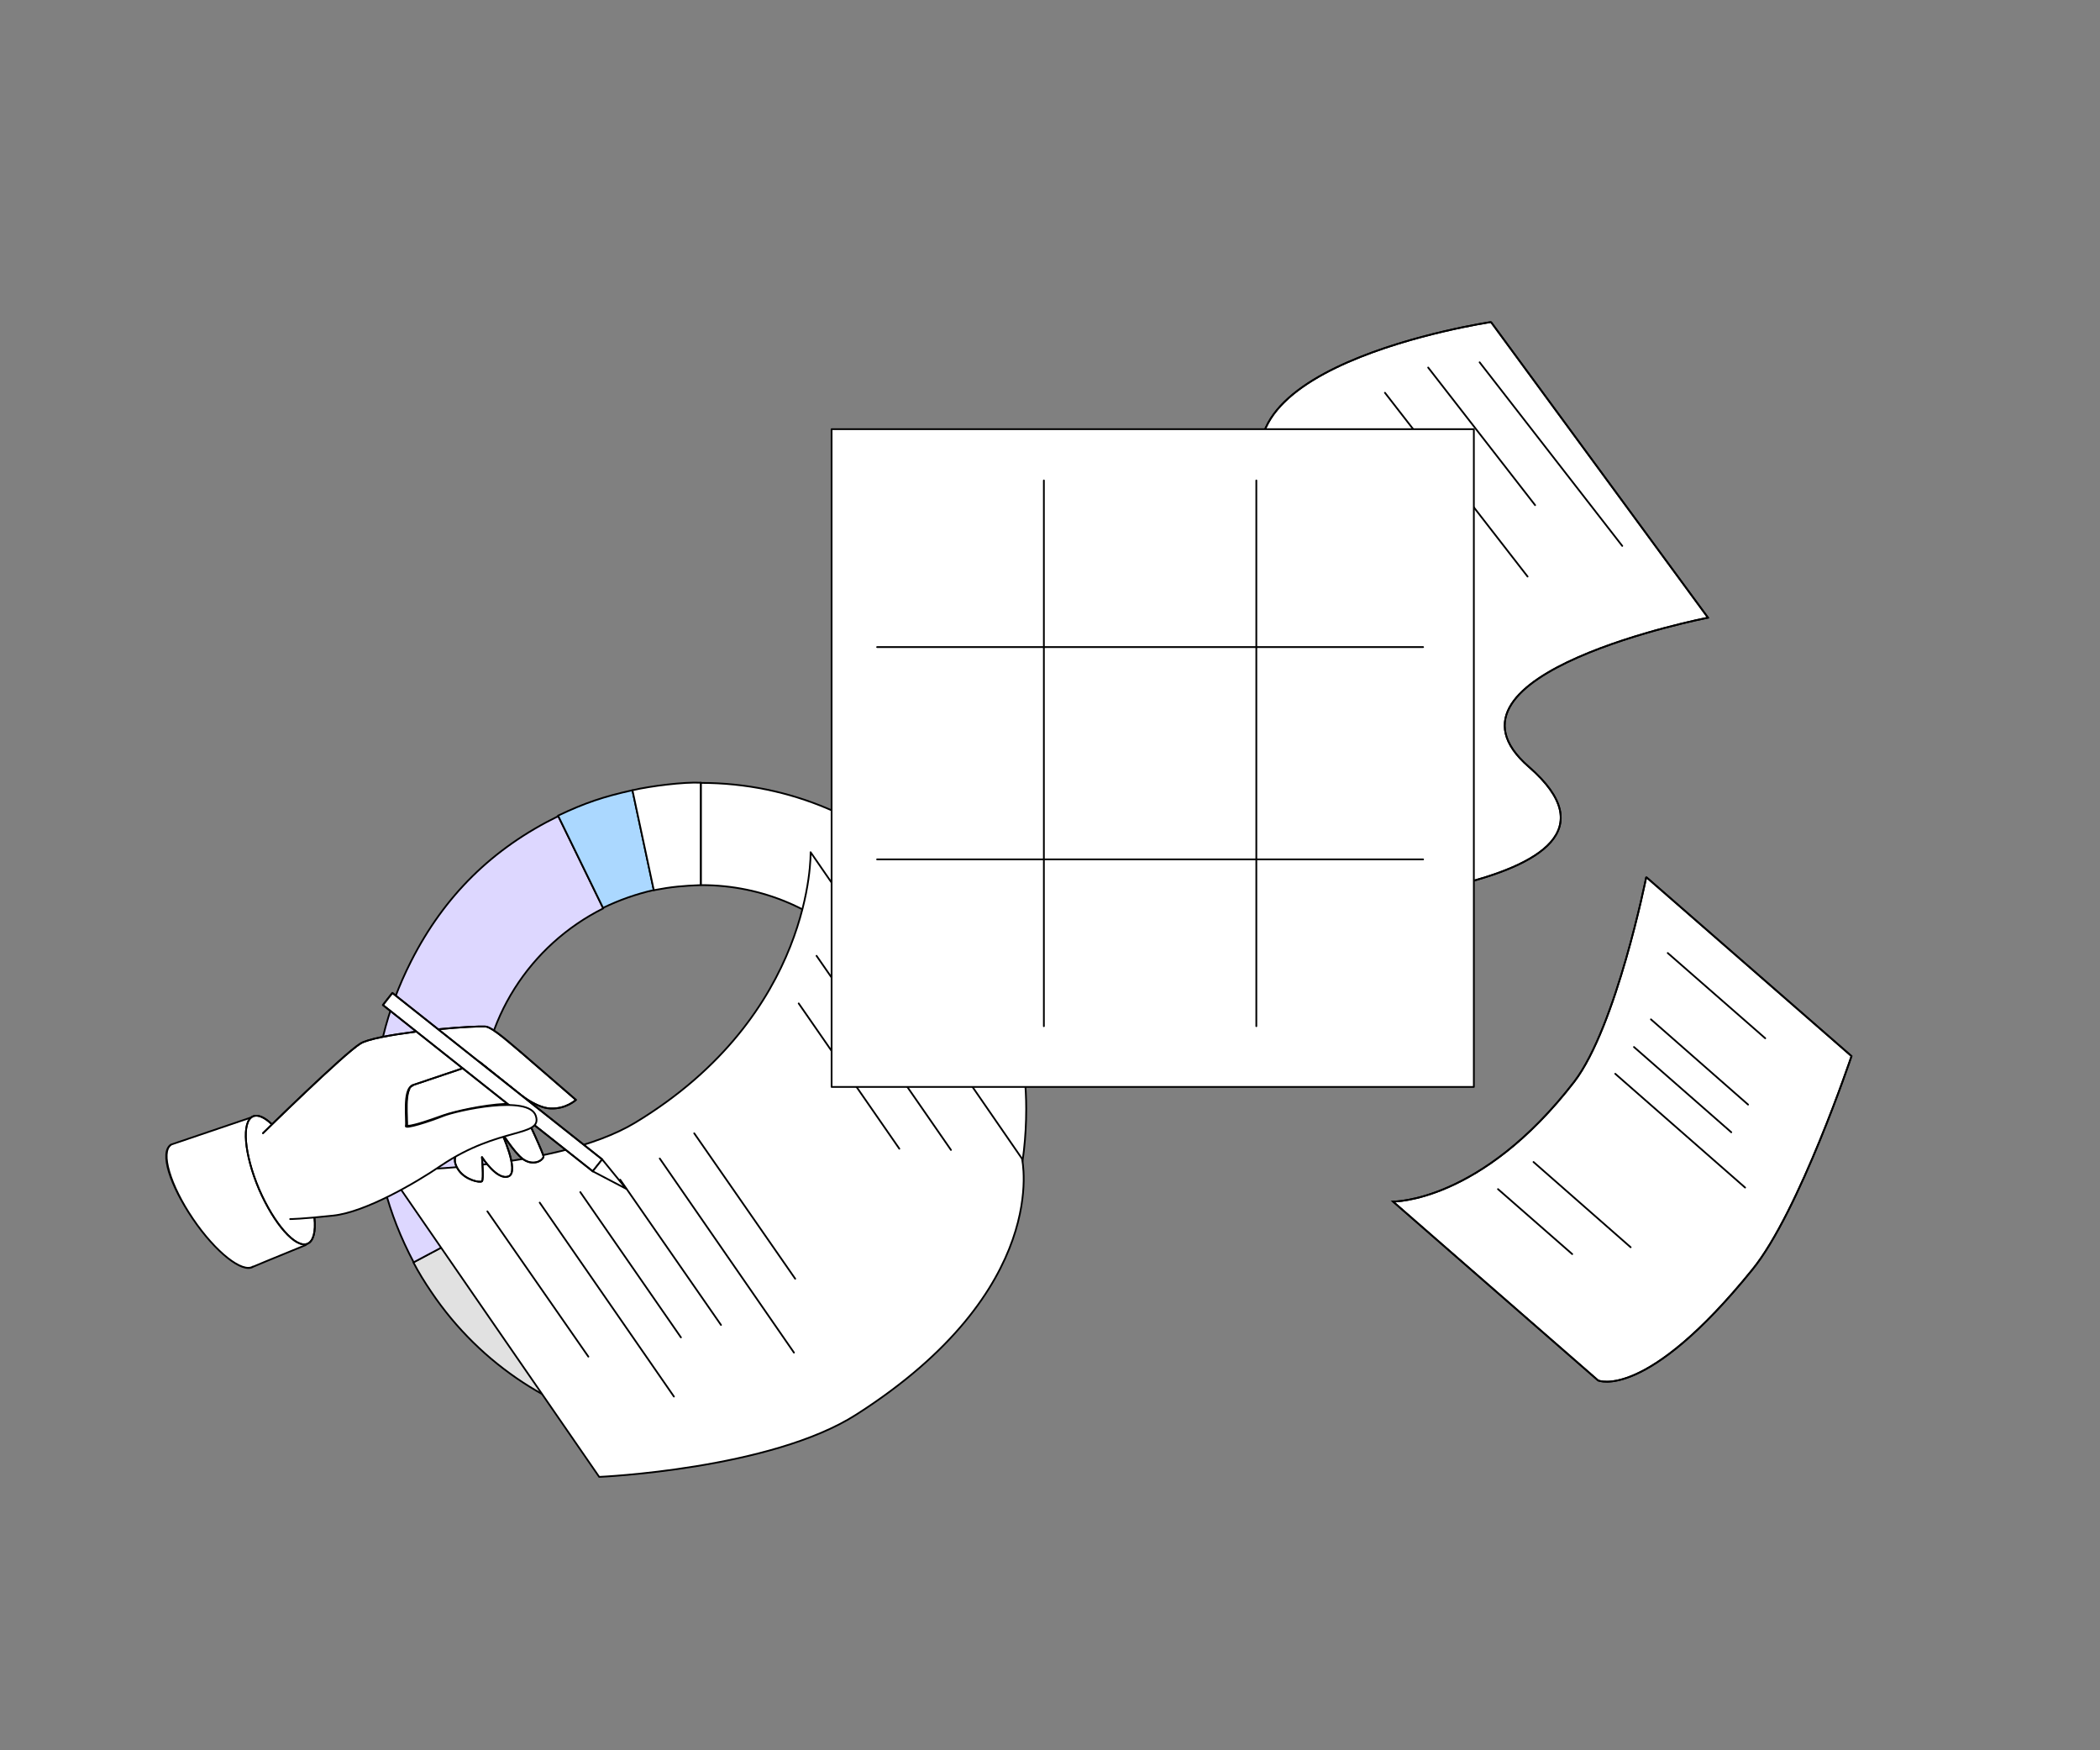 <?xml version="1.0" encoding="UTF-8"?>
<svg id="Ebene_1" data-name="Ebene 1" xmlns="http://www.w3.org/2000/svg" version="1.1" viewBox="0 0 1200 1000">
  <rect x="0" y="0" width="1200" height="1000" fill="#808080" stroke="none"/>
  <defs>
    <style>
      .cls-1 {
        stroke-miterlimit: 10;
      }

      .cls-1, .cls-2, .cls-3, .cls-4, .cls-5, .cls-6 {
        stroke: #000;
      }

      .cls-1, .cls-5, .cls-7 {
        fill: #fff;
      }

      .cls-2 {
        fill: #ddd7ff;
      }

      .cls-2, .cls-3, .cls-4, .cls-5, .cls-6 {
        stroke-linecap: round;
        stroke-linejoin: round;
      }

      .cls-3 {
        fill: #abd8ff;
      }

      .cls-4 {
        fill: none;
      }

      .cls-6 {
        fill: #e1e1e1;
      }

      .cls-7 {
        stroke-width: 0px;
      }
    </style>
  </defs>
  <g id="Ebene_2" data-name="Ebene 2">
    <g>
      <g>
        <path class="cls-1" d="M940.8,501.2l117.2,102.2s-29.8,88.9-56.6,121.9c-61.1,75.5-88.2,63.4-88.2,63.4l-117.2-102.2s50.1.8,103.6-68.5c24.1-31.6,41.1-116.8,41.1-116.8"/>
        <path class="cls-4" d="M940.8,501.2l117.2,102.2s-29.8,88.9-56.6,121.9c-61.1,75.5-88.2,63.4-88.2,63.4l-117.2-102.2s50.1.8,103.6-68.5c24.1-31.6,41.1-116.8,41.1-116.8Z"/>
      </g>
      <line class="cls-4" x1="923" y1="613.5" x2="997.2" y2="678.5"/>
      <line class="cls-4" x1="856" y1="679.4" x2="898.4" y2="716.5"/>
      <line class="cls-4" x1="876.3" y1="663.9" x2="931.8" y2="712.6"/>
      <line class="cls-4" x1="933.7" y1="598.2" x2="989.3" y2="646.9"/>
      <line class="cls-4" x1="943.4" y1="582.4" x2="998.9" y2="631.1"/>
      <line class="cls-4" x1="953" y1="544.5" x2="1008.7" y2="593.2"/>
    </g>
    <g>
      <g id="Kreisdiagramm">
        <path class="cls-6" d="M400.8,758.3c-47.8,0-89.4-26.6-110.9-65.7l-53.7,28.6c2.9,5.6,6.5,11.4,10.1,16.7,57.4,85.4,172.9,107.8,258.1,50.3l-34-50.6c-20,13-43.9,20.7-69.6,20.7Z"/>
        <path class="cls-5" d="M400.5,447.2v58.5h.5c69.8,0,126.2,56.6,126.2,126.2s-22.6,82.9-56.8,105.5l34,50.6c53.8-36.3,82-89.4,82-154.5,0-102.7-83.2-186.2-185.9-186.2Z"/>
        <path class="cls-2" d="M274.6,632.1c0-49.5,28.5-92.3,70.1-113.1l-25.7-52.7c-37.6,18.4-65.1,45.5-84.1,82.9-28.5,56.1-28,116.5,1.5,172l53.7-28.6c-9.9-18.1-15.5-38.7-15.5-60.5Z"/>
        <path class="cls-3" d="M373.6,508.6l-12.2-57.1c-16.4,3.6-27.4,7.3-42.5,14.5l25.7,52.7c9.3-4.5,18.9-7.9,29.1-10.2Z"/>
        <path class="cls-5" d="M373.6,508.6c10.5-2,16.7-2.5,26.8-2.9v-58.5c-9.4-.5-28.9,1.9-39,4.3l12.2,57.1Z"/>
      </g>
      <path class="cls-5" d="M144.6,723.6c-6,4-21.5-8.2-34.5-27.4-13-19.2-19-37.6-12.5-42.2l47.8-16.2,29.4,73.5-22.7,9.3-7.4,3.1c-6,4-21.5-8.2-34.5-27.4-13-19.2-18.6-38-12.5-42.2"/>
      <g>
        <path class="cls-1" d="M852,184l124,168.9s-163.8,31.9-102.4,85.2c83.1,72.2-144.6,81-144.6,81l-124-168.9s187.8,20.6,126.7-62c-57.7-77.8,120.3-104.2,120.3-104.2"/>
        <path class="cls-4" d="M852,184l124,168.9s-163.8,31.9-102.4,85.2c83.1,72.2-144.6,81-144.6,81l-124-168.9s187.8,20.6,126.7-62c-57.7-77.8,120.3-104.2,120.3-104.2Z"/>
      </g>
      <line class="cls-4" x1="816.1" y1="210" x2="877.2" y2="288.6"/>
      <line class="cls-4" x1="845.5" y1="207" x2="927" y2="311.9"/>
      <line class="cls-4" x1="791.4" y1="224.4" x2="872.9" y2="329.4"/>
      <g>
        <path class="cls-5" d="M221.6,668.7l120.8,175.1s98.1-4.3,146.9-35.6c112-71.5,94.7-146.2,94.7-146.2l-120.8-175.1s2.3,92.5-100.2,154.5c-46.4,28-141.4,27.2-141.4,27.2Z"/>
        <line class="cls-4" x1="466.6" y1="546.1" x2="543.4" y2="657"/>
        <line class="cls-4" x1="377" y1="661.9" x2="453.7" y2="772.8"/>
        <line class="cls-4" x1="396.7" y1="647.5" x2="454.4" y2="730.6"/>
        <line class="cls-4" x1="456.4" y1="573.3" x2="513.9" y2="656.3"/>
        <line class="cls-4" x1="354.4" y1="674" x2="412" y2="757"/>
        <line class="cls-4" x1="308.4" y1="687.1" x2="385.1" y2="797.9"/>
        <line class="cls-4" x1="331.6" y1="681.1" x2="389.1" y2="764.1"/>
        <line class="cls-4" x1="278.5" y1="692.1" x2="336.2" y2="775.1"/>
        <polygon class="cls-7" points="237.2 589.1 263.7 610.4 243.9 617.2 235 620.8 232.7 624.3 231.8 637.9 231.9 640.4 173 690.4 153.7 644.4 237.2 589.1"/>
        <g>
          <path class="cls-5" d="M260.7,659.9s-2.5,3.1,1.4,8.7,12.2,7.3,13.3,6.3c1.1-.9,0-13.8,0-13.8,0,0,8.7,13.6,15.2,11s-4.3-25.7-4.3-25.7c0,0,7.4,12.1,12.5,15.8,4.9,3.6,10.4,1.9,11.8-1.2.5-.9-9.9-22.9-9.9-22.9"/>
          <path class="cls-4" d="M260.7,659.9s-2.5,3.1,1.4,8.7,12.2,7.3,13.3,6.3c1.1-.9,0-13.8,0-13.8,0,0,8.7,13.6,15.2,11s-4.3-25.7-4.3-25.7c0,0,7.4,12.1,12.5,15.8,4.9,3.6,10.4,1.9,11.8-1.2.5-.9-9.9-22.9-9.9-22.9"/>
          <path class="cls-5" d="M179.7,695.9c.8,7.7-.6,13.3-4,14.7-6.7,2.8-19-11.1-27.7-31.2-8.5-20.1-10.1-38.7-3.4-41.6,2.8-1.2,6.7.6,10.8,4.6"/>
          <path class="cls-4" d="M179.7,695.9c.8,7.7-.6,13.3-4,14.7-6.7,2.8-19-11.1-27.7-31.2-8.5-20.1-10.1-38.7-3.4-41.6,2.8-1.2,6.7.6,10.8,4.6"/>
          <path class="cls-5" d="M251.1,588c12.2-1.2,22.9-1.7,26.3-1.5,4,.2,15.8,11.1,20.6,15l31.1,26.9s-5.6,5.3-14.5,4.9c-9.1-.2-20.9-10.8-20.9-10.8l-19.3-15.5-38,12.8c-6,1.4-4,21-3.9,23,.2,1.7,13.1-2.8,20.9-5.6,12.4-4.3,65.1-15,50.7,5.7"/>
          <path class="cls-4" d="M251.1,588c12.2-1.2,22.9-1.7,26.3-1.5,4,.2,15.8,11.1,20.6,15l31.1,26.9s-5.6,5.3-14.5,4.9c-9.1-.2-20.9-10.8-20.9-10.8l-19.3-15.5-38,12.8c-6,1.4-3.2,21-3.9,23s11.1,3.4,18.7.3c7.6-3.1,49.2-12.4,53,0"/>
          <path class="cls-5" d="M150.3,647.4s46.1-45.3,55.7-51.2c4.3-2.6,17.3-4.9,31.2-6.7"/>
          <path class="cls-4" d="M150.3,647.4s46.1-45.3,55.7-51.2c4.3-2.6,17.3-4.9,31.2-6.7"/>
        </g>
        <polyline class="cls-5" points="291.3 631.7 218.8 574.2 224.2 567.3 344.1 662.4 338.7 669.2 305.6 643"/>
        <line class="cls-4" x1="338.7" y1="669.2" x2="305.6" y2="643"/>
        <polyline class="cls-4" points="291.3 631.7 218.8 574.2 224.2 567.3 344.1 662.4"/>
        <polygon class="cls-5" points="357.8 679.2 344.1 662.4 338.7 669.2 357.8 679.2"/>
        <path class="cls-5" d="M235.8,620.3c-6,1.4-3.2,21-3.9,23s13.6-2.6,21.3-5.7,49.2-12.4,53,0c3.9,12.2-20.9,5.9-54.1,28.3-14.8,10.1-43.3,26.6-61.6,28.6s-24.7,2-24.7,2"/>
      </g>
      <rect class="cls-5" x="475.2" y="245.2" width="367" height="375.8"/>
      <line class="cls-4" x1="501.2" y1="369.7" x2="813.2" y2="369.7"/>
      <line class="cls-4" x1="501.2" y1="491" x2="813.2" y2="491"/>
      <line class="cls-4" x1="717.9" y1="274.5" x2="717.9" y2="586.3"/>
      <line class="cls-4" x1="596.5" y1="274.5" x2="596.5" y2="586.3"/>
    </g>
  </g>
</svg>